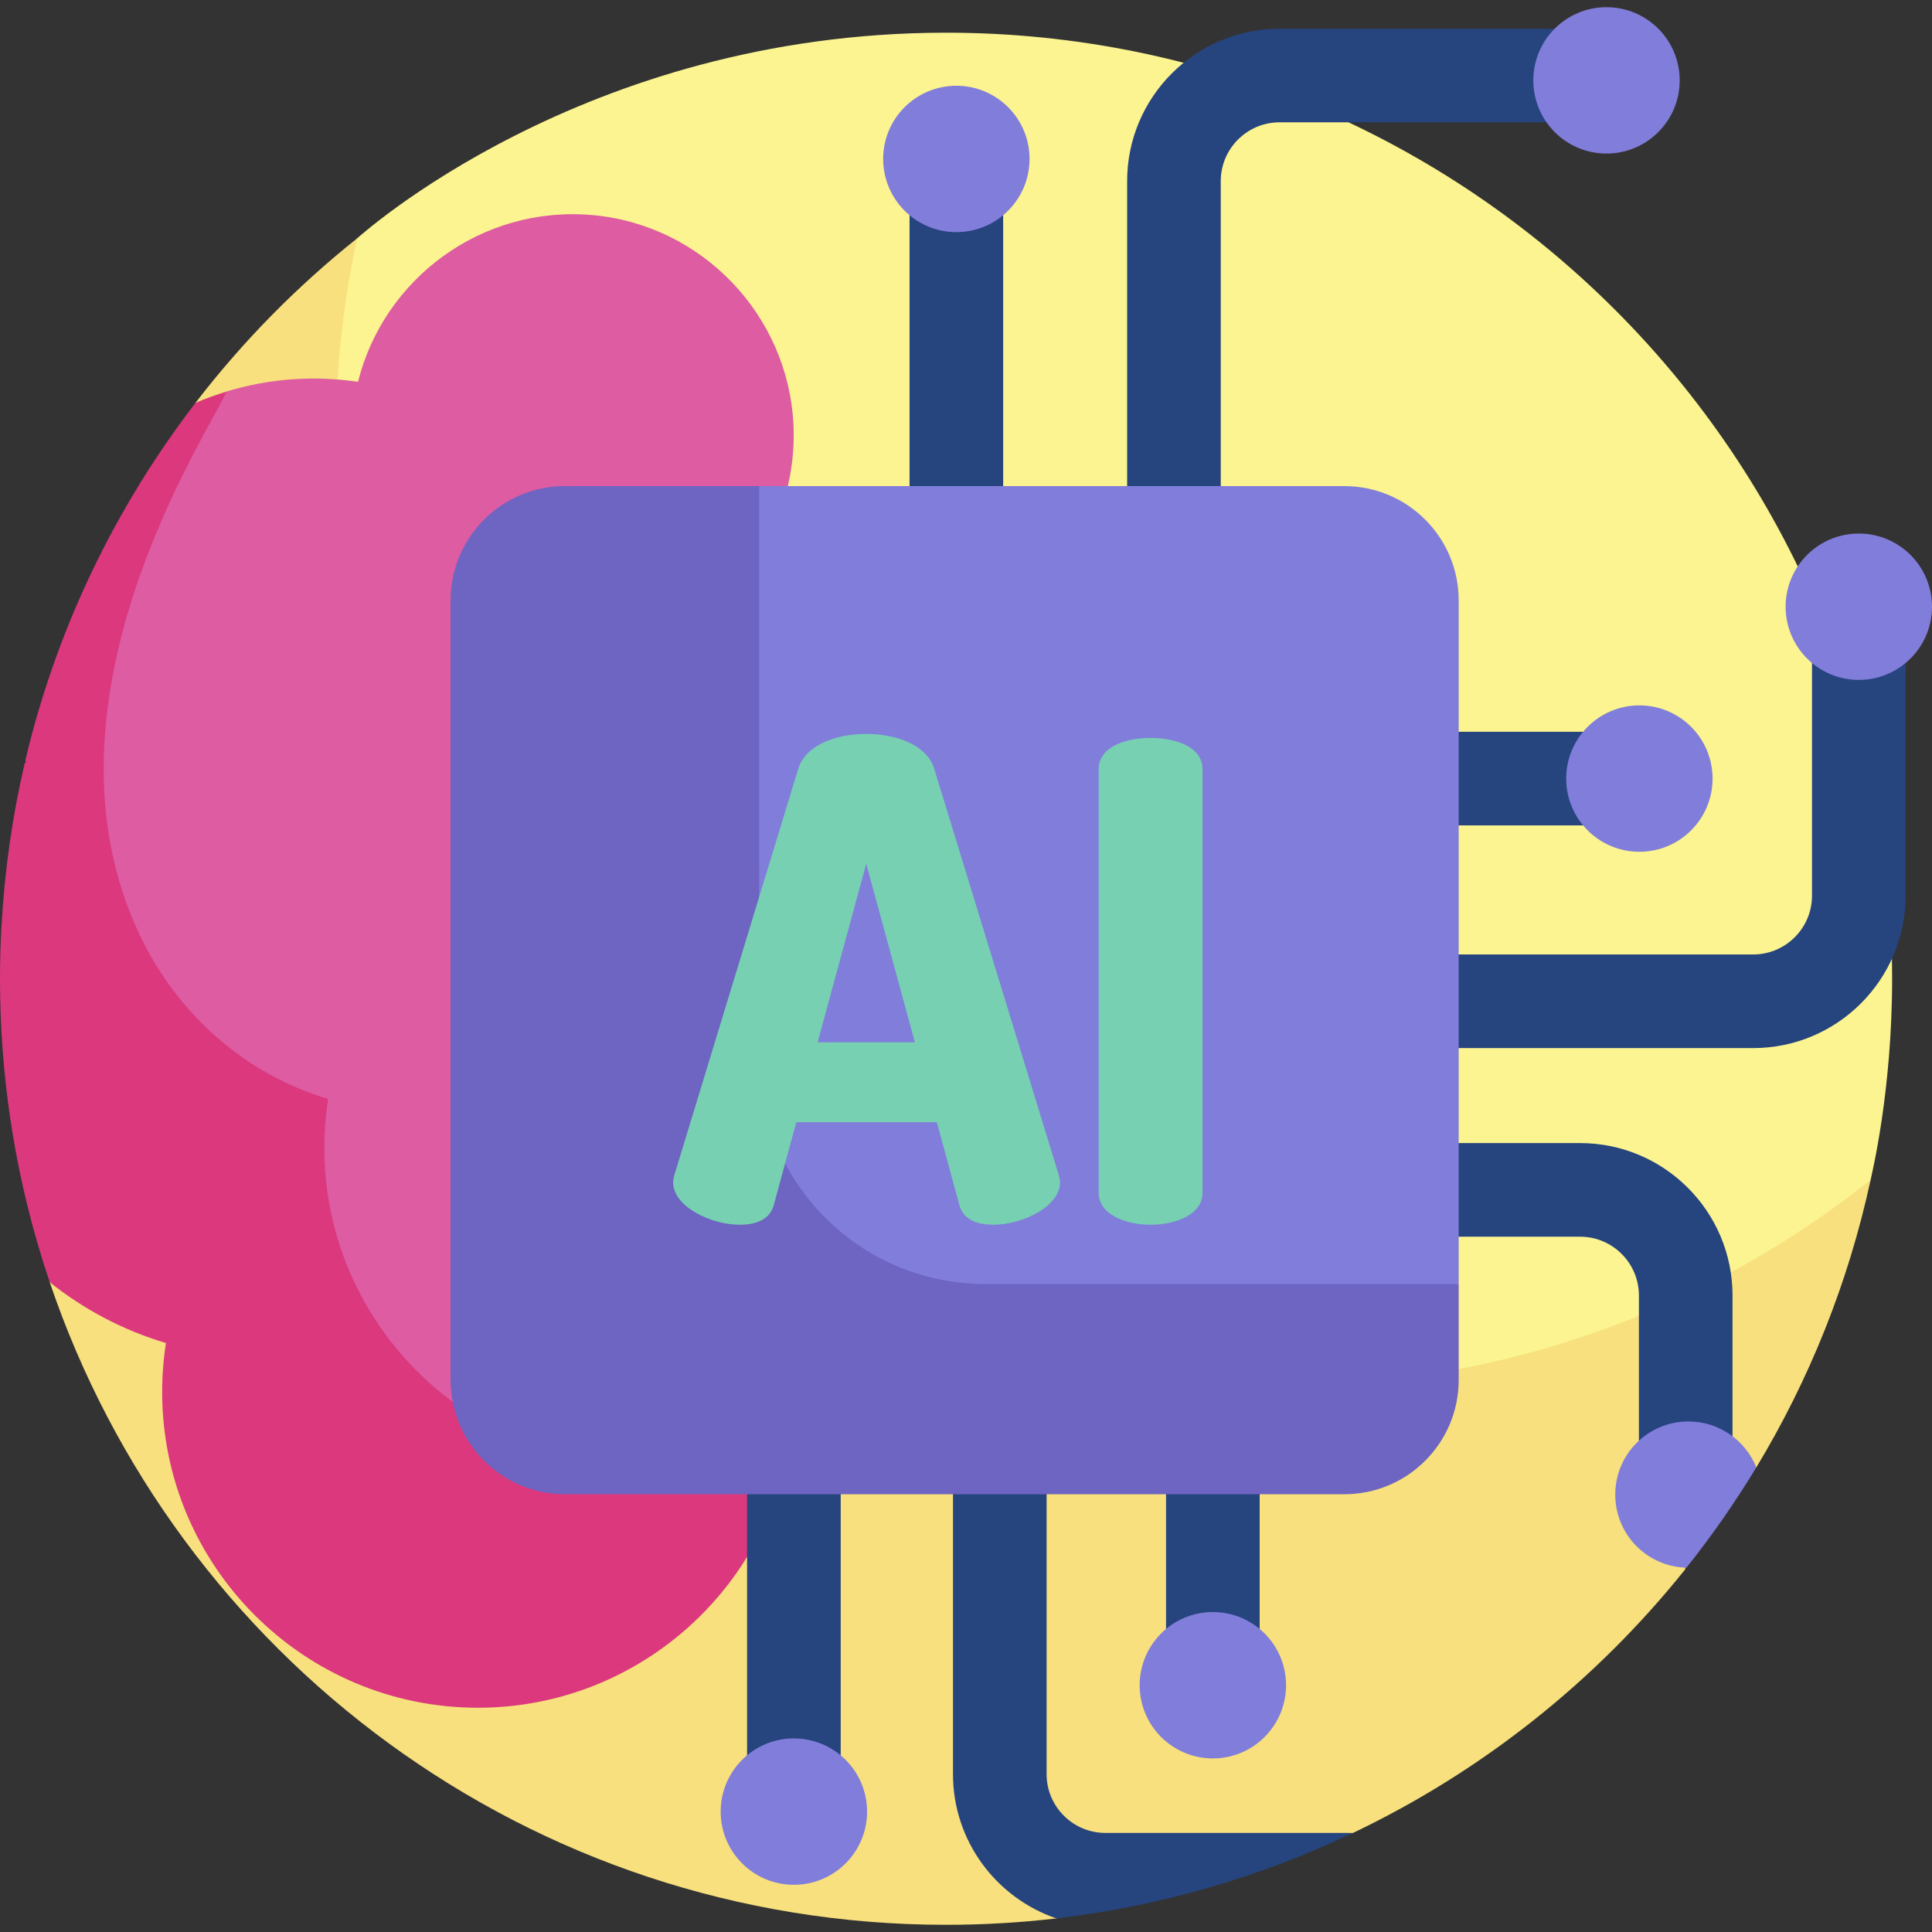 <svg width="64" height="64" viewBox="0 0 64 64" fill="none" xmlns="http://www.w3.org/2000/svg">
<rect x="0" y="0" width="64" height="64" fill="#333333" stroke="none"/>
<g clip-path="url(#clip0_2006_8329)">
<path d="M31.34 1.083C19.279 1.083 11.85 7.886 11.829 7.897C11.829 7.897 11.521 8.283 11.463 8.539C10.994 10.622 10.555 13.413 10.555 15.45C10.555 32.759 25.151 46.786 42.46 46.786C49.125 46.786 56.54 43.592 61.503 39.751C61.614 39.666 61.966 39.088 61.966 39.088C61.988 38.955 62.679 36.203 62.679 32.422C62.679 15.114 48.648 1.083 31.34 1.083Z" fill="#FBF490"/>
<path d="M42.457 45.902C25.148 45.902 11.117 31.871 11.117 14.562C11.117 12.275 11.364 10.046 11.829 7.897C9.832 9.489 8.032 11.319 6.475 13.346L1.644 42.465C5.83 54.848 17.544 63.762 31.339 63.762C32.574 63.762 33.792 63.69 34.991 63.551L44.816 60.72C49.11 58.672 52.876 55.673 55.829 51.981L55.843 49.847L58.181 48.609C59.929 45.716 61.224 42.512 61.966 39.088C56.613 43.352 49.833 45.902 42.457 45.902Z" fill="#F7E07D"/>
<path d="M19.85 36.451C20.102 35.498 20.229 34.515 20.229 33.516C20.229 31.516 19.715 29.575 18.734 27.855C19.774 26.252 20.32 24.405 20.32 22.469C20.32 22.187 20.308 21.906 20.285 21.626C23.814 20.982 26.47 17.799 26.283 14.048C26.102 10.423 23.239 7.443 19.623 7.125C15.939 6.8 12.707 9.245 11.86 12.649C10.431 12.436 8.939 12.531 7.498 12.971C3.669 17.101 1.849 22.704 2.519 28.295L3.235 34.273C3.313 34.414 3.375 34.565 3.41 34.724C4.341 38.926 5.814 42.603 7.64 46.345C7.948 46.976 8.242 47.613 8.525 48.254H26.071C26.215 47.562 26.292 46.845 26.292 46.111C26.292 41.874 23.695 38.055 19.85 36.451Z" fill="#DD5CA2"/>
<path d="M21.204 48.485C15.437 48.485 10.744 43.793 10.744 38.025C10.744 37.48 10.786 36.938 10.87 36.404C10.855 36.4 10.841 36.395 10.827 36.391C8.105 35.569 5.889 33.591 4.656 31.029C0.873 23.173 7.046 14.136 7.499 12.973C7.15 13.08 6.808 13.203 6.476 13.346C3.825 16.797 1.874 20.814 0.84 25.185C0.846 25.206 0.851 25.227 0.857 25.247C0.844 25.26 0.831 25.274 0.817 25.287C0.408 27.044 0.148 28.858 0.048 30.715C0.047 30.724 0.046 30.733 0.045 30.742C0.015 31.299 0 31.858 0 32.422C0 34.014 0.119 35.577 0.347 37.104C0.348 37.112 0.351 37.119 0.352 37.127C0.629 38.966 1.065 40.754 1.647 42.474C2.77 43.371 4.07 44.065 5.497 44.49C5.414 45.024 5.372 45.566 5.372 46.111C5.372 51.879 10.064 56.571 15.832 56.571C21.235 56.571 25.694 52.453 26.236 47.192C24.742 48.015 23.028 48.485 21.204 48.485Z" fill="#DB387E"/>
<path d="M30.13 6.995H33.231V21.226H30.13V6.995Z" fill="#26447E"/>
<path d="M40.439 21.226H37.338V5.999C37.338 3.215 39.603 0.951 42.386 0.951H51.826V4.052H42.386C41.313 4.052 40.439 4.925 40.439 5.999V21.226H40.439Z" fill="#26447E"/>
<path d="M44.285 24.241H53.521V27.342H44.285V24.241Z" fill="#26447E"/>
<path d="M58.078 34.719H43.288V31.618H58.078C59.151 31.618 60.025 30.744 60.025 29.671V21.474H63.126V29.671C63.126 32.454 60.861 34.719 58.078 34.719Z" fill="#26447E"/>
<path d="M57.392 48.711H54.291V42.914C54.291 41.84 53.417 40.967 52.343 40.967H42.171V37.866H52.343C55.127 37.866 57.392 40.13 57.392 42.914V48.711Z" fill="#26447E"/>
<path d="M38.627 45.436H41.728V55.143H38.627V45.436Z" fill="#26447E"/>
<path d="M36.617 60.718C35.544 60.718 34.67 59.845 34.67 58.771V47.558H31.569V58.771C31.569 60.986 33.003 62.87 34.991 63.549C38.464 63.144 41.772 62.17 44.816 60.718H36.617V60.718Z" fill="#26447E"/>
<path d="M24.748 48.054H27.849V59.468H24.748V48.054Z" fill="#26447E"/>
<path d="M53.217 5.087C54.556 5.087 55.642 4.002 55.642 2.663C55.642 1.324 54.556 0.238 53.217 0.238C51.878 0.238 50.793 1.324 50.793 2.663C50.793 4.002 51.878 5.087 53.217 5.087Z" fill="#817DDB"/>
<path d="M31.68 7.69C33.019 7.69 34.105 6.604 34.105 5.265C34.105 3.926 33.019 2.841 31.68 2.841C30.341 2.841 29.256 3.926 29.256 5.265C29.256 6.604 30.341 7.69 31.68 7.69Z" fill="#817DDB"/>
<path d="M54.307 28.216C55.646 28.216 56.731 27.131 56.731 25.792C56.731 24.453 55.646 23.367 54.307 23.367C52.968 23.367 51.882 24.453 51.882 25.792C51.882 27.131 52.968 28.216 54.307 28.216Z" fill="#817DDB"/>
<path d="M61.575 22.523C62.914 22.523 64 21.437 64 20.098C64 18.759 62.914 17.674 61.575 17.674C60.236 17.674 59.151 18.759 59.151 20.098C59.151 21.437 60.236 22.523 61.575 22.523Z" fill="#817DDB"/>
<path d="M55.931 47.087C54.592 47.087 53.507 48.172 53.507 49.511C53.507 50.828 54.557 51.897 55.865 51.932C56.705 50.878 57.479 49.768 58.18 48.608C57.822 47.717 56.951 47.087 55.931 47.087Z" fill="#817DDB"/>
<path d="M40.178 58.25C41.517 58.25 42.602 57.164 42.602 55.825C42.602 54.486 41.517 53.401 40.178 53.401C38.839 53.401 37.753 54.486 37.753 55.825C37.753 57.164 38.839 58.25 40.178 58.25Z" fill="#817DDB"/>
<path d="M26.298 62.436C27.637 62.436 28.723 61.351 28.723 60.012C28.723 58.673 27.637 57.587 26.298 57.587C24.959 57.587 23.873 58.673 23.873 60.012C23.873 61.351 24.959 62.436 26.298 62.436Z" fill="#817DDB"/>
<path d="M44.533 16.103H25.148L19.176 42.215C19.176 44.307 21.327 45.679 23.419 45.679L48.321 42.535V19.891C48.321 17.799 46.625 16.103 44.533 16.103Z" fill="#817DDB"/>
<path d="M32.633 42.535C28.499 42.535 25.148 39.184 25.148 35.051V16.103H18.714C16.622 16.103 14.926 17.799 14.926 19.891V45.71C14.926 47.802 16.622 49.498 18.714 49.498H44.533C46.625 49.498 48.321 47.802 48.321 45.71V42.535H32.633V42.535Z" fill="#6E64C2"/>
<path d="M22.297 39.16C22.297 39.093 22.32 39.005 22.341 38.917L26.445 25.459C26.688 24.687 27.68 24.312 28.695 24.312C29.71 24.312 30.703 24.687 30.945 25.459L35.071 38.917C35.093 39.005 35.115 39.093 35.115 39.16C35.115 39.976 33.858 40.571 32.909 40.571C32.357 40.571 31.916 40.395 31.784 39.932L31.034 37.174H26.379L25.629 39.932C25.496 40.395 25.055 40.571 24.504 40.571C23.555 40.571 22.297 39.976 22.297 39.16ZM30.306 34.527L28.695 28.614L27.085 34.527H30.306Z" fill="#77D0B2"/>
<path d="M36.395 25.482C36.395 24.753 37.255 24.445 38.115 24.445C38.976 24.445 39.836 24.753 39.836 25.482V39.512C39.836 40.218 38.976 40.571 38.115 40.571C37.255 40.571 36.395 40.218 36.395 39.512V25.482Z" fill="#77D0B2"/>
</g>
<defs>
<clipPath id="clip0_2006_8329">
<rect width="64" height="64" fill="white"/>
</clipPath>
</defs>
</svg>

